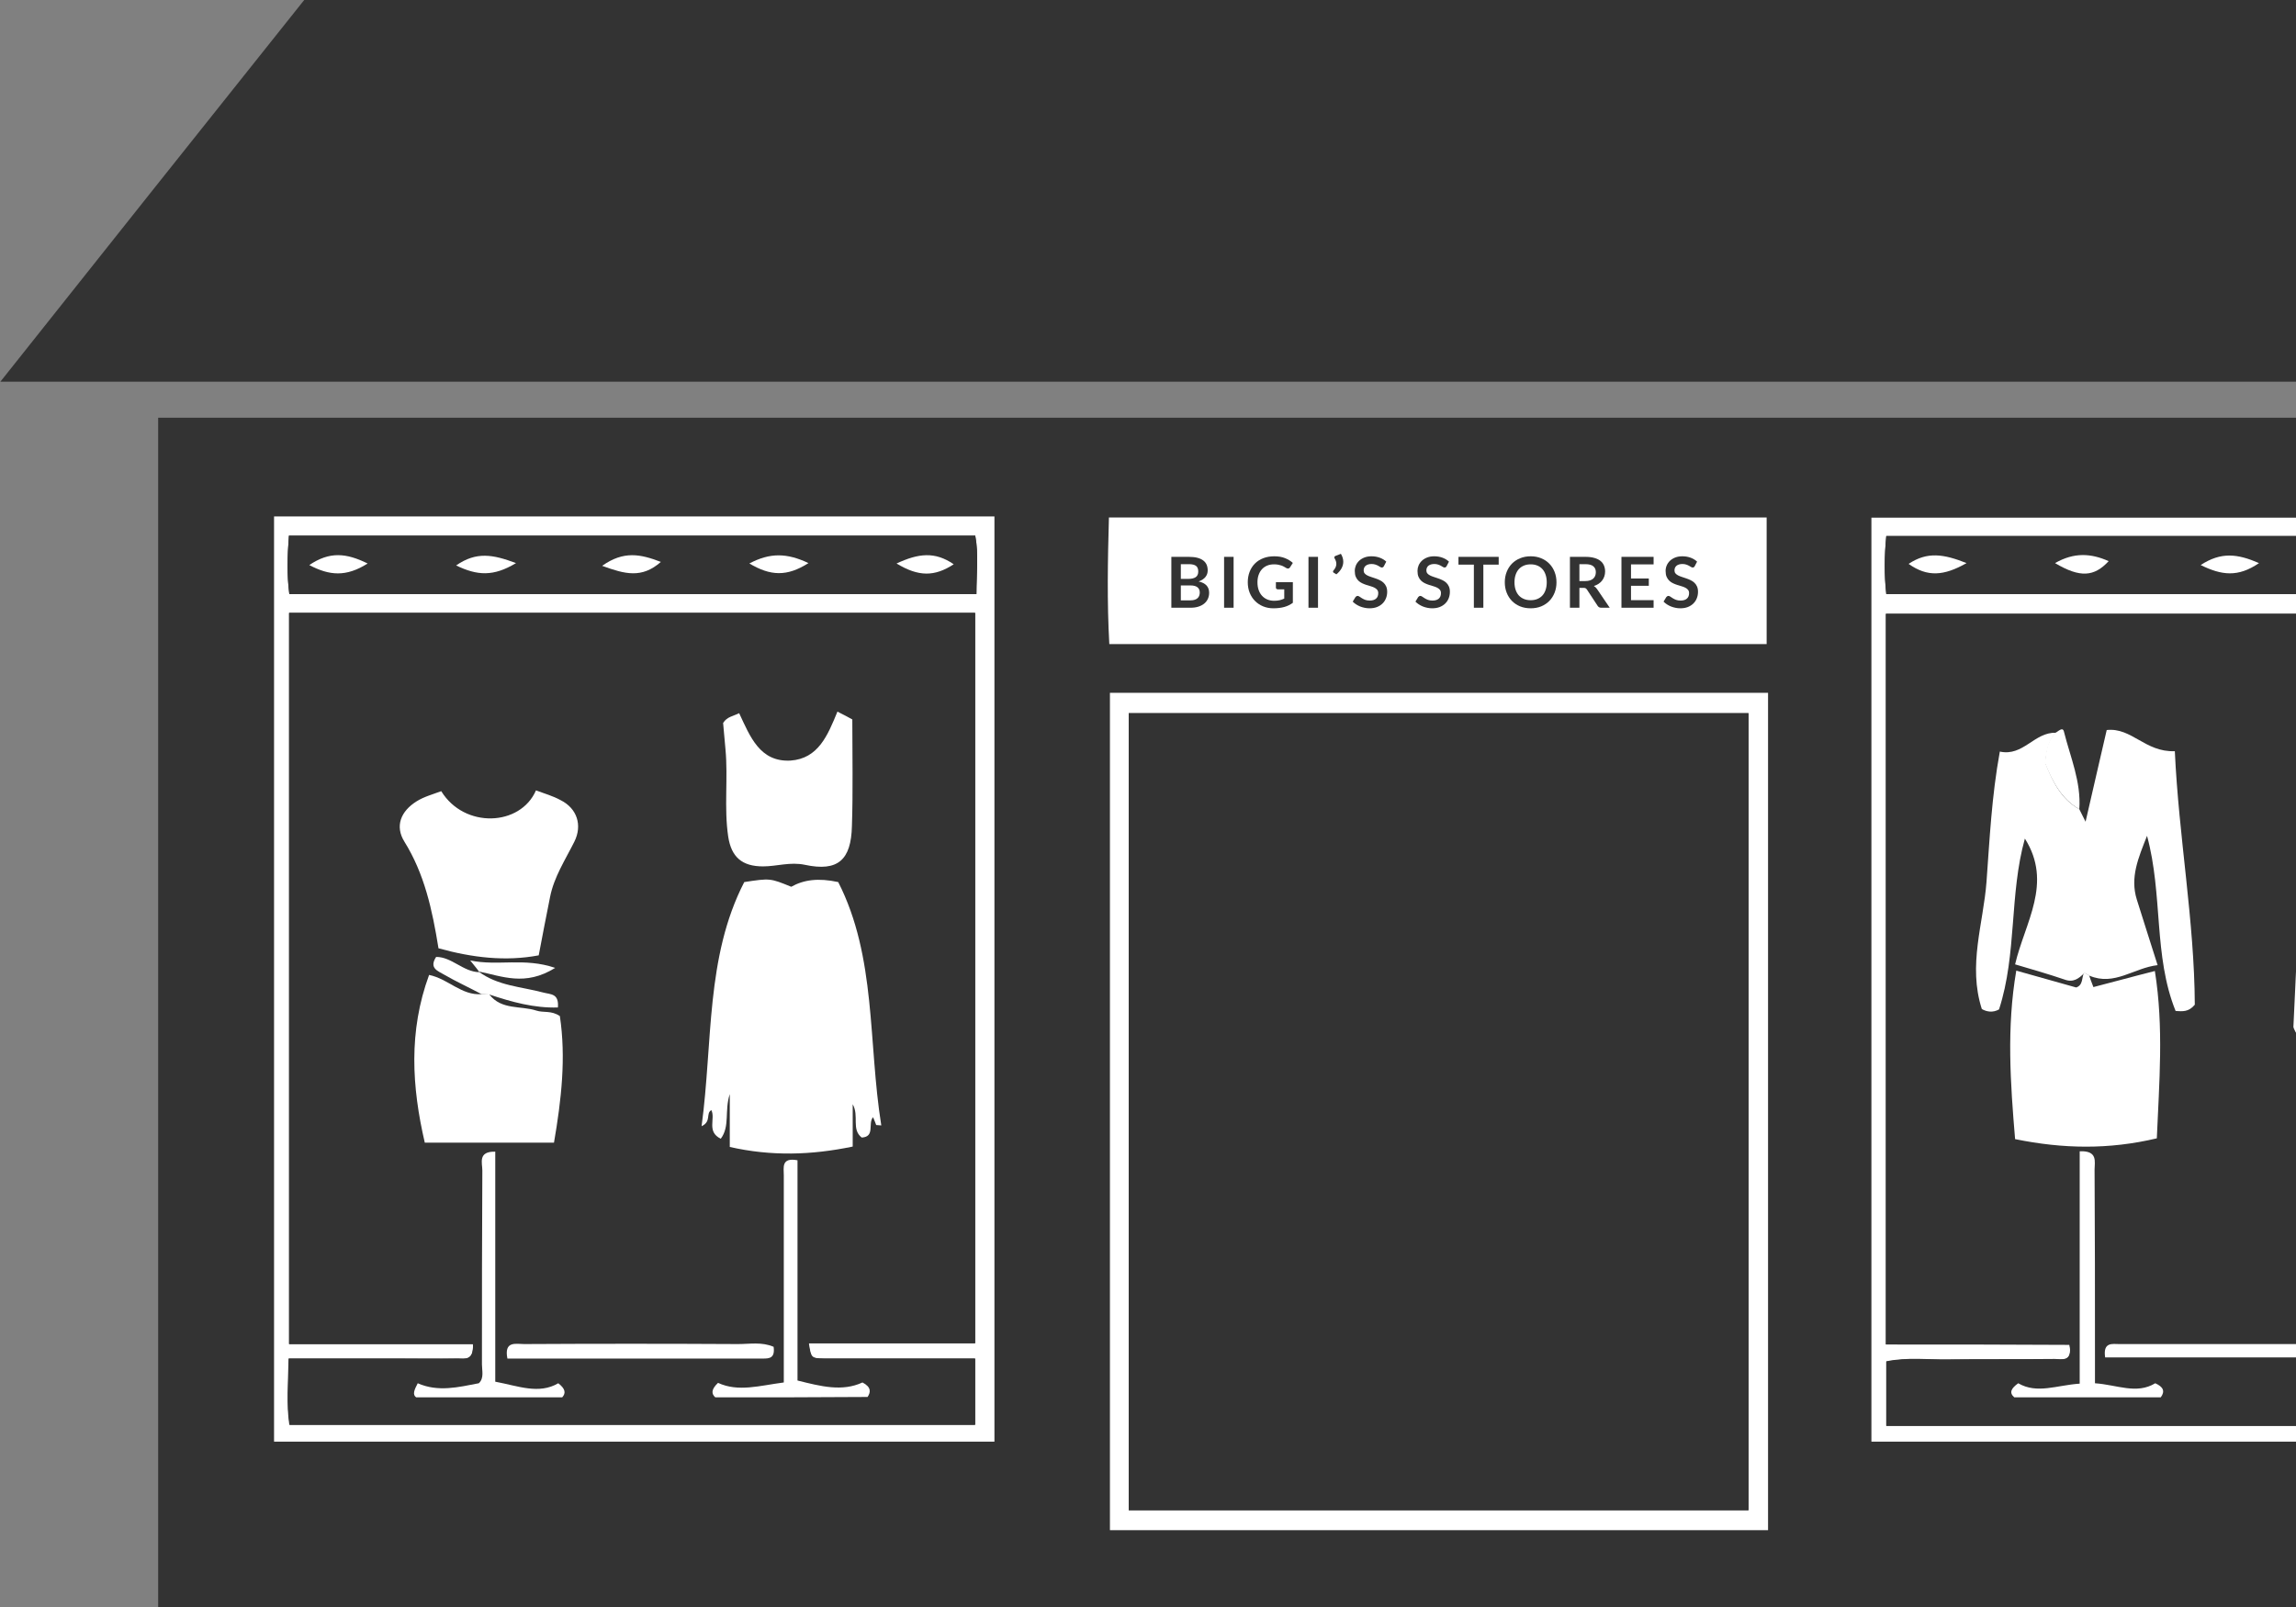 <svg width="240" height="168" viewBox="0 0 240 168" fill="none" xmlns="http://www.w3.org/2000/svg">
<rect x="0" y="0" width="240" height="168" fill="#808080" stroke="none"/>
<g clip-path="url(#clip0)">
<path d="M283.155 43.669H16.533V168H283.155V43.669Z" fill="#333333"/>
<path d="M28.647 53.993C28.647 86.314 28.647 118.473 28.647 150.712C53.856 150.712 78.902 150.712 103.948 150.712C103.948 118.432 103.948 86.274 103.948 53.993C78.82 53.993 53.856 53.993 28.647 53.993ZM184.609 54.075C161.61 54.075 138.815 54.075 115.857 54.075C115.693 58.54 115.611 62.882 115.898 67.306C138.897 67.306 161.692 67.306 184.609 67.306C184.609 62.841 184.609 58.581 184.609 54.075ZM270.878 150.712C270.878 118.35 270.878 86.192 270.878 54.116C245.628 54.116 220.664 54.116 195.618 54.116C195.618 86.397 195.618 118.473 195.618 150.712C220.746 150.712 245.709 150.712 270.878 150.712ZM184.814 159.971C184.814 130.557 184.814 101.472 184.814 72.427C161.733 72.427 138.856 72.427 116.02 72.427C116.02 101.718 116.02 130.803 116.02 159.971C139.02 159.971 161.856 159.971 184.814 159.971Z" fill="#333333"/>
<path d="M28.647 53.993C53.856 53.993 78.82 53.993 103.948 53.993C103.948 86.233 103.948 118.391 103.948 150.712C78.902 150.712 53.856 150.712 28.647 150.712C28.647 118.473 28.647 86.314 28.647 53.993ZM49.437 140.512C49.559 142.274 48.577 142.028 47.84 142.028C45.712 142.069 43.584 142.028 41.497 142.028C37.773 142.028 34.008 142.028 30.161 142.028C30.12 144.568 29.916 146.78 30.243 148.951C54.266 148.951 78.084 148.951 101.901 148.951C101.901 146.575 101.901 144.363 101.901 142.028C100.919 142.028 100.101 142.028 99.323 142.028C94.944 142.028 90.525 142.028 86.146 142.028C84.754 142.028 84.754 141.987 84.509 140.43C90.32 140.43 96.09 140.43 101.901 140.43C101.901 114.827 101.901 89.51 101.901 64.07C77.879 64.07 54.061 64.07 30.202 64.07C30.202 89.551 30.202 114.868 30.202 140.512C36.709 140.512 43.052 140.512 49.437 140.512ZM30.243 62.104C54.306 62.104 78.084 62.104 102.065 62.104C102.065 59.933 102.311 57.966 101.942 56C77.879 56 54.061 56 30.202 56C30.038 58.13 29.997 60.056 30.243 62.104Z" fill="white"/>
<path d="M184.667 54.102C184.667 58.608 184.667 62.909 184.667 67.334C161.75 67.334 138.955 67.334 115.956 67.334C115.71 62.909 115.792 58.608 115.915 54.102C138.873 54.102 161.668 54.102 184.667 54.102Z" fill="white"/>
<path d="M122.441 63.534V58.215H124.28C124.629 58.215 124.926 58.248 125.171 58.314C125.42 58.38 125.622 58.475 125.779 58.597C125.939 58.72 126.056 58.868 126.13 59.042C126.203 59.217 126.24 59.413 126.24 59.631C126.24 59.756 126.222 59.876 126.185 59.992C126.148 60.104 126.09 60.211 126.012 60.312C125.935 60.41 125.837 60.499 125.717 60.58C125.599 60.661 125.458 60.73 125.293 60.786C126.025 60.951 126.391 61.345 126.391 61.971C126.391 62.197 126.348 62.405 126.262 62.596C126.176 62.788 126.051 62.953 125.886 63.093C125.722 63.23 125.519 63.338 125.278 63.417C125.038 63.495 124.762 63.534 124.453 63.534H122.441ZM123.432 61.202V62.762H124.438C124.622 62.762 124.776 62.74 124.899 62.696C125.024 62.651 125.124 62.593 125.197 62.519C125.273 62.445 125.327 62.36 125.359 62.261C125.394 62.163 125.411 62.059 125.411 61.949C125.411 61.834 125.393 61.73 125.356 61.64C125.319 61.547 125.261 61.468 125.183 61.404C125.104 61.338 125.003 61.288 124.88 61.254C124.758 61.219 124.609 61.202 124.434 61.202H123.432ZM123.432 60.518H124.224C124.561 60.518 124.816 60.456 124.991 60.334C125.165 60.211 125.253 60.016 125.253 59.749C125.253 59.472 125.174 59.274 125.017 59.157C124.859 59.039 124.614 58.98 124.28 58.98H123.432V60.518Z" fill="#333333"/>
<path d="M128.948 63.534H127.953V58.215H128.948V63.534Z" fill="#333333"/>
<path d="M133.185 62.806C133.408 62.806 133.603 62.786 133.767 62.747C133.934 62.705 134.093 62.649 134.243 62.578V61.61H133.576C133.512 61.61 133.461 61.593 133.424 61.559C133.388 61.522 133.369 61.478 133.369 61.426V60.867H135.142V63.019C135.007 63.117 134.865 63.203 134.718 63.277C134.573 63.348 134.417 63.407 134.25 63.453C134.085 63.5 133.908 63.534 133.719 63.556C133.53 63.581 133.326 63.593 133.108 63.593C132.719 63.593 132.362 63.526 132.035 63.391C131.708 63.256 131.426 63.068 131.188 62.828C130.949 62.588 130.763 62.301 130.628 61.967C130.495 61.634 130.429 61.269 130.429 60.874C130.429 60.475 130.494 60.108 130.624 59.775C130.754 59.441 130.938 59.154 131.177 58.914C131.417 58.673 131.708 58.487 132.05 58.355C132.391 58.222 132.775 58.156 133.2 58.156C133.634 58.156 134.01 58.221 134.327 58.351C134.647 58.478 134.917 58.645 135.138 58.851L134.851 59.3C134.794 59.391 134.719 59.436 134.626 59.436C134.567 59.436 134.507 59.416 134.445 59.377C134.367 59.331 134.286 59.284 134.202 59.237C134.121 59.191 134.03 59.15 133.929 59.116C133.831 59.082 133.719 59.053 133.594 59.031C133.471 59.009 133.329 58.998 133.167 58.998C132.904 58.998 132.665 59.042 132.452 59.131C132.24 59.219 132.06 59.345 131.91 59.51C131.76 59.674 131.645 59.871 131.564 60.102C131.482 60.333 131.442 60.59 131.442 60.874C131.442 61.181 131.485 61.455 131.571 61.695C131.657 61.933 131.777 62.134 131.932 62.298C132.087 62.463 132.271 62.589 132.485 62.677C132.699 62.763 132.932 62.806 133.185 62.806Z" fill="#333333"/>
<path d="M137.77 63.534H136.775V58.215H137.77V63.534Z" fill="#333333"/>
<path d="M140.161 57.898C140.247 58.036 140.31 58.173 140.349 58.31C140.391 58.448 140.412 58.585 140.412 58.722C140.412 58.968 140.349 59.202 140.224 59.425C140.101 59.648 139.923 59.854 139.69 60.043L139.406 59.87C139.381 59.855 139.364 59.838 139.354 59.819C139.345 59.797 139.34 59.776 139.34 59.756C139.34 59.71 139.356 59.67 139.388 59.638C139.419 59.602 139.453 59.56 139.487 59.513C139.524 59.464 139.557 59.412 139.587 59.355C139.616 59.296 139.639 59.233 139.657 59.164C139.676 59.095 139.686 59.022 139.686 58.943C139.686 58.86 139.672 58.771 139.645 58.678C139.618 58.583 139.573 58.482 139.509 58.377C139.487 58.345 139.476 58.312 139.476 58.277C139.476 58.199 139.521 58.144 139.612 58.112L140.161 57.898Z" fill="#333333"/>
<path d="M144.661 59.182C144.634 59.236 144.603 59.274 144.566 59.296C144.531 59.318 144.49 59.329 144.44 59.329C144.391 59.329 144.336 59.311 144.275 59.274C144.213 59.235 144.141 59.192 144.057 59.145C143.974 59.099 143.875 59.057 143.762 59.02C143.652 58.981 143.52 58.962 143.368 58.962C143.231 58.962 143.11 58.979 143.007 59.013C142.906 59.045 142.82 59.09 142.749 59.149C142.68 59.208 142.629 59.279 142.594 59.362C142.56 59.443 142.543 59.533 142.543 59.631C142.543 59.756 142.577 59.86 142.646 59.944C142.717 60.027 142.81 60.098 142.926 60.157C143.041 60.216 143.173 60.269 143.32 60.315C143.468 60.362 143.617 60.412 143.77 60.466C143.925 60.518 144.076 60.579 144.223 60.65C144.37 60.719 144.502 60.807 144.617 60.915C144.733 61.02 144.825 61.15 144.894 61.305C144.965 61.459 145.001 61.647 145.001 61.868C145.001 62.108 144.959 62.334 144.875 62.545C144.794 62.753 144.674 62.936 144.514 63.093C144.357 63.247 144.164 63.37 143.936 63.461C143.707 63.549 143.445 63.593 143.151 63.593C142.981 63.593 142.814 63.576 142.65 63.542C142.485 63.51 142.326 63.463 142.174 63.402C142.024 63.341 141.883 63.267 141.75 63.181C141.62 63.095 141.503 63 141.4 62.894L141.688 62.42C141.715 62.385 141.747 62.357 141.784 62.335C141.823 62.31 141.866 62.298 141.913 62.298C141.974 62.298 142.04 62.324 142.112 62.376C142.183 62.425 142.266 62.48 142.362 62.541C142.46 62.602 142.575 62.659 142.705 62.71C142.837 62.759 142.996 62.784 143.18 62.784C143.463 62.784 143.681 62.718 143.836 62.585C143.991 62.45 144.068 62.258 144.068 62.008C144.068 61.868 144.033 61.754 143.961 61.666C143.893 61.577 143.8 61.504 143.685 61.445C143.57 61.383 143.438 61.332 143.291 61.29C143.143 61.249 142.993 61.203 142.841 61.154C142.689 61.105 142.539 61.046 142.392 60.977C142.244 60.909 142.113 60.819 141.997 60.709C141.882 60.599 141.788 60.461 141.717 60.297C141.648 60.13 141.614 59.925 141.614 59.683C141.614 59.489 141.652 59.3 141.728 59.116C141.807 58.932 141.92 58.769 142.067 58.627C142.217 58.484 142.4 58.37 142.616 58.285C142.833 58.199 143.079 58.156 143.357 58.156C143.671 58.156 143.961 58.205 144.227 58.303C144.492 58.401 144.718 58.538 144.905 58.715L144.661 59.182Z" fill="#333333"/>
<path d="M151.217 59.182C151.19 59.236 151.158 59.274 151.121 59.296C151.087 59.318 151.045 59.329 150.996 59.329C150.947 59.329 150.891 59.311 150.83 59.274C150.769 59.235 150.696 59.192 150.613 59.145C150.529 59.099 150.431 59.057 150.318 59.02C150.207 58.981 150.076 58.962 149.924 58.962C149.786 58.962 149.666 58.979 149.562 59.013C149.462 59.045 149.376 59.09 149.304 59.149C149.236 59.208 149.184 59.279 149.15 59.362C149.115 59.443 149.098 59.533 149.098 59.631C149.098 59.756 149.133 59.86 149.201 59.944C149.273 60.027 149.366 60.098 149.481 60.157C149.597 60.216 149.728 60.269 149.876 60.315C150.023 60.362 150.173 60.412 150.325 60.466C150.48 60.518 150.631 60.579 150.778 60.65C150.926 60.719 151.057 60.807 151.173 60.915C151.288 61.02 151.38 61.15 151.449 61.305C151.52 61.459 151.556 61.647 151.556 61.868C151.556 62.108 151.514 62.334 151.431 62.545C151.35 62.753 151.229 62.936 151.07 63.093C150.912 63.247 150.72 63.37 150.491 63.461C150.263 63.549 150.001 63.593 149.706 63.593C149.537 63.593 149.37 63.576 149.205 63.542C149.04 63.51 148.882 63.463 148.73 63.402C148.58 63.341 148.439 63.267 148.306 63.181C148.176 63.095 148.059 63 147.956 62.894L148.243 62.42C148.27 62.385 148.302 62.357 148.339 62.335C148.378 62.31 148.421 62.298 148.468 62.298C148.529 62.298 148.596 62.324 148.667 62.376C148.738 62.425 148.822 62.48 148.918 62.541C149.016 62.602 149.13 62.659 149.26 62.71C149.393 62.759 149.551 62.784 149.736 62.784C150.018 62.784 150.237 62.718 150.392 62.585C150.546 62.45 150.624 62.258 150.624 62.008C150.624 61.868 150.588 61.754 150.517 61.666C150.448 61.577 150.356 61.504 150.24 61.445C150.125 61.383 149.994 61.332 149.846 61.29C149.699 61.249 149.549 61.203 149.397 61.154C149.244 61.105 149.094 61.046 148.947 60.977C148.8 60.909 148.668 60.819 148.553 60.709C148.437 60.599 148.344 60.461 148.273 60.297C148.204 60.13 148.17 59.925 148.17 59.683C148.17 59.489 148.208 59.3 148.284 59.116C148.362 58.932 148.475 58.769 148.623 58.627C148.773 58.484 148.956 58.37 149.172 58.285C149.388 58.199 149.635 58.156 149.913 58.156C150.227 58.156 150.517 58.205 150.782 58.303C151.047 58.401 151.273 58.538 151.46 58.715L151.217 59.182Z" fill="#333333"/>
<path d="M156.657 58.215V59.028H155.054V63.534H154.063V59.028H152.452V58.215H156.657Z" fill="#333333"/>
<path d="M162.698 60.874C162.698 61.264 162.633 61.626 162.502 61.96C162.372 62.291 162.189 62.578 161.953 62.821C161.718 63.063 161.434 63.254 161.102 63.391C160.771 63.526 160.403 63.593 160 63.593C159.598 63.593 159.229 63.526 158.895 63.391C158.563 63.254 158.278 63.063 158.04 62.821C157.804 62.578 157.621 62.291 157.491 61.96C157.361 61.626 157.296 61.264 157.296 60.874C157.296 60.485 157.361 60.124 157.491 59.793C157.621 59.459 157.804 59.171 158.04 58.928C158.278 58.686 158.563 58.497 158.895 58.362C159.229 58.224 159.598 58.156 160 58.156C160.403 58.156 160.771 58.224 161.102 58.362C161.434 58.499 161.718 58.689 161.953 58.932C162.189 59.172 162.372 59.459 162.502 59.793C162.633 60.124 162.698 60.485 162.698 60.874ZM161.681 60.874C161.681 60.583 161.641 60.322 161.563 60.091C161.487 59.858 161.376 59.66 161.231 59.499C161.086 59.337 160.909 59.213 160.701 59.127C160.494 59.041 160.261 58.998 160 58.998C159.74 58.998 159.505 59.041 159.297 59.127C159.088 59.213 158.91 59.337 158.762 59.499C158.617 59.66 158.506 59.858 158.427 60.091C158.348 60.322 158.309 60.583 158.309 60.874C158.309 61.166 158.348 61.429 158.427 61.662C158.506 61.892 158.617 62.089 158.762 62.25C158.91 62.41 159.088 62.532 159.297 62.618C159.505 62.704 159.74 62.747 160 62.747C160.261 62.747 160.494 62.704 160.701 62.618C160.909 62.532 161.086 62.41 161.231 62.25C161.376 62.089 161.487 61.892 161.563 61.662C161.641 61.429 161.681 61.166 161.681 60.874Z" fill="#333333"/>
<path d="M165.095 61.456V63.534H164.104V58.215H165.729C166.093 58.215 166.403 58.253 166.661 58.329C166.922 58.402 167.134 58.507 167.299 58.641C167.466 58.776 167.588 58.938 167.664 59.127C167.742 59.313 167.782 59.52 167.782 59.745C167.782 59.924 167.755 60.093 167.701 60.253C167.649 60.412 167.573 60.557 167.472 60.687C167.374 60.817 167.251 60.931 167.104 61.029C166.959 61.127 166.793 61.206 166.606 61.264C166.731 61.336 166.839 61.437 166.93 61.57L168.264 63.534H167.373C167.287 63.534 167.213 63.517 167.151 63.483C167.093 63.449 167.042 63.4 167 63.336L165.88 61.632C165.838 61.569 165.792 61.523 165.74 61.496C165.691 61.469 165.617 61.456 165.519 61.456H165.095ZM165.095 60.746H165.714C165.901 60.746 166.063 60.722 166.201 60.676C166.341 60.629 166.455 60.566 166.543 60.485C166.634 60.401 166.702 60.303 166.746 60.19C166.79 60.077 166.812 59.954 166.812 59.819C166.812 59.549 166.723 59.342 166.543 59.197C166.367 59.052 166.095 58.98 165.729 58.98H165.095V60.746Z" fill="#333333"/>
<path d="M172.85 58.215V59.002H170.488V60.477H172.349V61.239H170.488V62.743H172.85V63.534H169.49V58.215H172.85Z" fill="#333333"/>
<path d="M177.153 59.182C177.126 59.236 177.094 59.274 177.057 59.296C177.023 59.318 176.981 59.329 176.932 59.329C176.883 59.329 176.827 59.311 176.766 59.274C176.704 59.235 176.632 59.192 176.548 59.145C176.465 59.099 176.367 59.057 176.254 59.02C176.143 58.981 176.012 58.962 175.859 58.962C175.722 58.962 175.601 58.979 175.498 59.013C175.397 59.045 175.311 59.09 175.24 59.149C175.171 59.208 175.12 59.279 175.085 59.362C175.051 59.443 175.034 59.533 175.034 59.631C175.034 59.756 175.068 59.86 175.137 59.944C175.208 60.027 175.302 60.098 175.417 60.157C175.533 60.216 175.664 60.269 175.811 60.315C175.959 60.362 176.109 60.412 176.261 60.466C176.416 60.518 176.567 60.579 176.714 60.65C176.862 60.719 176.993 60.807 177.109 60.915C177.224 61.02 177.316 61.15 177.385 61.305C177.456 61.459 177.492 61.647 177.492 61.868C177.492 62.108 177.45 62.334 177.366 62.545C177.285 62.753 177.165 62.936 177.005 63.093C176.848 63.247 176.655 63.37 176.427 63.461C176.198 63.549 175.937 63.593 175.642 63.593C175.472 63.593 175.305 63.576 175.141 63.542C174.976 63.51 174.818 63.463 174.665 63.402C174.516 63.341 174.374 63.267 174.242 63.181C174.111 63.095 173.995 63 173.892 62.894L174.179 62.42C174.206 62.385 174.238 62.357 174.275 62.335C174.314 62.31 174.357 62.298 174.404 62.298C174.465 62.298 174.532 62.324 174.603 62.376C174.674 62.425 174.758 62.48 174.853 62.541C174.952 62.602 175.066 62.659 175.196 62.71C175.329 62.759 175.487 62.784 175.671 62.784C175.954 62.784 176.173 62.718 176.327 62.585C176.482 62.45 176.559 62.258 176.559 62.008C176.559 61.868 176.524 61.754 176.453 61.666C176.384 61.577 176.292 61.504 176.176 61.445C176.061 61.383 175.929 61.332 175.782 61.29C175.635 61.249 175.485 61.203 175.332 61.154C175.18 61.105 175.03 61.046 174.883 60.977C174.735 60.909 174.604 60.819 174.489 60.709C174.373 60.599 174.28 60.461 174.208 60.297C174.14 60.13 174.105 59.925 174.105 59.683C174.105 59.489 174.143 59.3 174.22 59.116C174.298 58.932 174.411 58.769 174.559 58.627C174.708 58.484 174.891 58.37 175.108 58.285C175.324 58.199 175.571 58.156 175.848 58.156C176.163 58.156 176.453 58.205 176.718 58.303C176.983 58.401 177.209 58.538 177.396 58.715L177.153 59.182Z" fill="#333333"/>
<path d="M270.878 150.713C245.709 150.713 220.705 150.713 195.618 150.713C195.618 118.473 195.618 86.356 195.618 54.116C220.664 54.116 245.669 54.116 270.878 54.116C270.878 86.192 270.878 118.35 270.878 150.713ZM197.132 140.553C203.639 140.553 210.024 140.553 216.326 140.553C216.653 142.437 215.507 142.069 214.771 142.069C211.088 142.11 207.404 142.069 203.721 142.11C201.552 142.151 199.383 141.864 197.173 142.315C197.173 144.609 197.173 146.78 197.173 149.033C221.196 149.033 245.055 149.033 268.914 149.033C268.914 146.657 268.914 144.404 268.914 141.987C263.02 141.987 257.291 141.987 251.603 141.987C251.234 140.061 252.585 140.553 253.362 140.553C258.519 140.512 263.675 140.512 268.954 140.512C268.954 114.909 268.954 89.551 268.954 64.152C244.932 64.152 221.032 64.152 197.132 64.152C197.132 89.633 197.132 114.909 197.132 140.553ZM197.173 62.104C221.278 62.104 245.096 62.104 269.077 62.104C269.036 59.933 269.405 57.925 268.832 56.041C244.85 56.041 221.032 56.041 197.173 56.041C196.969 58.13 196.928 60.056 197.173 62.104Z" fill="white"/>
<path d="M184.814 159.971C161.897 159.971 139.061 159.971 116.021 159.971C116.021 130.844 116.021 101.718 116.021 72.427C138.856 72.427 161.733 72.427 184.814 72.427C184.814 101.513 184.814 130.598 184.814 159.971ZM182.768 74.558C160.996 74.558 139.47 74.558 117.985 74.558C117.985 102.455 117.985 130.148 117.985 157.882C139.675 157.882 161.201 157.882 182.768 157.882C182.768 130.025 182.768 102.373 182.768 74.558Z" fill="white"/>
<path d="M49.437 140.512C43.053 140.512 36.709 140.512 30.243 140.512C30.243 114.909 30.243 89.592 30.243 64.07C54.143 64.07 77.961 64.07 101.943 64.07C101.943 89.51 101.943 114.827 101.943 140.43C96.09 140.43 90.32 140.43 84.55 140.43C84.795 141.987 84.795 141.987 86.187 142.028C90.566 142.028 94.986 142.028 99.364 142.028C100.142 142.028 100.919 142.028 101.943 142.028C101.943 144.363 101.943 146.575 101.943 148.951C78.125 148.951 54.307 148.951 30.284 148.951C29.957 146.78 30.161 144.568 30.202 142.028C34.049 142.028 37.773 142.028 41.538 142.028C43.666 142.028 45.794 142.028 47.882 142.028C48.577 142.028 49.519 142.314 49.437 140.512ZM50.092 101.595C48.455 101.554 47.268 100.038 45.59 99.997C44.812 101.185 45.754 101.472 46.408 101.84C47.677 102.578 49.027 103.233 50.337 103.889C48.291 104.012 46.858 102.25 44.853 101.881C42.684 107.78 43.053 113.557 44.403 119.415C49.027 119.415 53.406 119.415 57.908 119.415C58.686 114.909 59.136 110.525 58.522 106.183C57.621 105.568 56.803 105.855 56.066 105.609C54.429 105.077 52.424 105.568 51.156 103.93C53.488 104.708 55.821 105.404 58.317 105.241C58.44 103.766 57.581 103.889 56.803 103.684C54.511 103.069 52.015 102.988 50.01 101.472C52.465 101.963 54.88 103.069 58.031 101.103C54.839 99.997 52.097 100.98 49.15 100.325C49.682 101.062 49.887 101.308 50.092 101.595ZM89.133 115.441C89.829 116.711 88.97 118.063 90.034 118.923C91.466 118.841 90.688 117.448 91.22 116.793C91.384 117.203 91.466 117.407 91.548 117.612C91.548 117.653 91.671 117.612 92.08 117.653C90.729 109.009 91.589 100.079 87.578 92.214C85.491 91.763 83.977 91.968 82.667 92.705C80.457 91.804 80.457 91.804 77.756 92.214C73.664 100.038 74.482 108.928 73.296 117.735C74.36 117.244 73.705 116.383 74.319 116.056C74.769 116.998 73.787 118.309 75.301 119.046C76.324 117.735 75.669 116.137 76.242 114.376C76.242 116.424 76.242 118.063 76.242 119.906C80.58 120.889 84.754 120.808 89.092 119.865C89.133 118.309 89.133 116.998 89.133 115.441ZM45.835 99.137C49.355 100.12 52.792 100.53 56.312 99.956C56.721 97.826 57.09 95.819 57.499 93.852C57.908 91.722 59.095 89.96 60.036 88.076C60.895 86.356 60.323 84.594 58.604 83.734C57.785 83.324 56.885 83.037 56.026 82.71C54.429 86.437 48.536 86.724 46.122 82.791C45.262 83.119 44.321 83.365 43.544 83.857C41.947 84.84 41.252 86.396 42.275 88.076C44.362 91.353 45.181 95.081 45.835 99.137ZM87.537 74.394C86.514 76.892 85.532 79.309 82.667 79.473C79.475 79.637 78.452 77.015 77.306 74.516C76.651 74.844 76.037 74.885 75.628 75.541C75.71 76.401 75.792 77.343 75.874 78.285C76.16 81.317 75.71 84.389 76.16 87.421C76.488 89.592 77.593 90.534 79.802 90.534C81.276 90.534 82.626 90.042 84.181 90.37C87.578 91.108 88.97 89.919 89.092 86.314C89.174 82.628 89.133 78.982 89.133 75.172C88.765 75.008 88.274 74.762 87.537 74.394ZM74.769 146.083C80.253 146.083 85.409 146.083 90.688 146.083C91.016 145.592 91.098 145.059 90.156 144.568C88.028 145.551 85.818 144.977 83.363 144.363C83.363 136.62 83.363 129.001 83.363 121.34C81.644 121.012 81.931 122.118 81.931 122.897C81.89 127.116 81.931 131.377 81.931 135.596C81.931 138.546 81.931 141.495 81.931 144.568C79.393 144.895 77.142 145.592 75.055 144.609C74.319 145.264 74.36 145.715 74.769 146.083ZM58.358 144.609C56.312 145.797 54.184 144.895 51.769 144.445C51.769 136.374 51.769 128.427 51.769 120.398C49.887 120.357 50.419 121.586 50.419 122.364C50.378 129.124 50.419 135.883 50.378 142.642C50.378 143.298 50.623 144.076 50.051 144.609C47.882 145.018 45.754 145.592 43.666 144.609C43.298 145.305 43.093 145.756 43.503 146.083C48.7 146.083 53.693 146.083 58.767 146.083C59.177 145.633 59.095 145.182 58.358 144.609ZM80.867 140.799C79.639 140.225 78.37 140.512 77.142 140.512C69.694 140.471 62.246 140.471 54.798 140.512C53.979 140.512 52.67 140.184 53.038 142.028C62.041 142.028 70.881 142.028 79.762 142.028C80.416 142.069 81.071 141.987 80.867 140.799Z" fill="#333333"/>
<path d="M30.243 62.104C29.957 60.056 30.038 58.13 30.202 56C54.061 56 77.879 56 101.942 56C102.311 57.925 102.065 59.933 102.065 62.104C78.084 62.104 54.307 62.104 30.243 62.104ZM62.942 59.154C65.315 59.974 67.075 60.506 69.08 58.745C66.952 57.966 65.192 57.598 62.942 59.154ZM84.509 58.868C82.217 57.803 80.498 57.761 78.329 58.909C80.58 60.219 82.299 60.301 84.509 58.868ZM47.677 59.113C49.887 60.178 51.565 60.301 53.938 58.868C51.524 57.925 49.805 57.598 47.677 59.113ZM38.428 58.909C36.177 57.803 34.458 57.639 32.33 59.072C34.458 60.178 36.177 60.342 38.428 58.909ZM93.717 58.909C96.008 60.301 97.727 60.301 99.692 58.99C97.686 57.639 96.008 57.843 93.717 58.909Z" fill="#333333"/>
<path d="M197.132 140.553C197.132 114.95 197.132 89.674 197.132 64.193C221.032 64.193 244.932 64.193 268.954 64.193C268.954 89.592 268.954 114.95 268.954 140.553C263.675 140.553 258.519 140.512 253.362 140.594C252.585 140.594 251.275 140.102 251.603 142.028C257.291 142.028 262.98 142.028 268.914 142.028C268.914 144.445 268.914 146.657 268.914 149.074C245.055 149.074 221.196 149.074 197.173 149.074C197.173 146.821 197.173 144.65 197.173 142.356C199.383 141.905 201.593 142.192 203.721 142.151C207.404 142.11 211.088 142.151 214.771 142.11C215.507 142.11 216.694 142.478 216.326 140.594C210.023 140.553 203.639 140.553 197.132 140.553ZM214.853 76.565C212.602 76.483 211.456 79.064 209 78.531C208.141 83.242 207.977 87.707 207.609 92.132C207.282 96.515 205.645 100.857 207.118 105.445C207.609 105.732 208.264 105.855 208.919 105.486C210.801 99.669 209.983 93.484 211.62 87.626C214.607 92.296 211.66 96.351 210.596 100.775C212.397 101.308 214.075 101.8 215.794 102.373C216.694 102.66 217.267 102.209 217.84 101.677C217.635 102.209 217.799 102.988 217.022 103.192C214.975 102.619 212.929 102.045 210.76 101.431C209.737 107.371 210.146 113.188 210.637 119.046C215.671 120.111 220.459 120.152 225.452 118.964C225.738 113.147 226.189 107.371 225.247 101.472C222.956 102.086 220.909 102.619 218.822 103.151C218.618 102.66 218.495 102.291 218.372 101.922C220.991 103.069 222.996 101.103 225.493 100.816C224.715 98.317 224.02 96.146 223.324 93.975C222.587 91.64 223.528 89.592 224.388 87.298C226.025 93.484 225.043 99.833 227.375 105.609C228.112 105.65 228.726 105.732 229.381 104.954C229.34 96.187 227.703 87.421 227.294 78.449C224.183 78.572 222.792 75.95 220.173 76.237C219.518 79.146 218.822 82.136 217.963 85.823C217.594 85.045 217.431 84.799 217.308 84.512C217.554 81.644 216.367 79.064 215.712 76.401C215.589 75.868 215.139 76.401 214.853 76.565ZM242.108 107.944C242.517 102.578 242.886 97.416 243.295 92.296C244.032 93.525 244.482 94.754 244.809 96.023C245.423 98.481 244.113 100.775 244.113 103.192C246.896 104.176 249.679 103.848 252.462 104.053C249.638 104.339 246.855 104.298 244.032 103.766C242.354 109.747 241.863 115.605 242.681 121.668C247.469 122.037 252.094 122.2 256.841 121.545C256.964 116.957 257.618 112.492 256.227 108.272C256.35 106.511 255.9 104.913 255.245 103.52C254.631 99.628 253.649 95.696 256.309 92.009C256.677 97.416 257.046 102.619 257.373 107.822C258.232 108.026 258.928 108.19 259.706 107.576C259.624 101.185 259.296 94.671 258.846 88.199C258.682 85.905 257.618 84.43 255.49 83.529C253.567 84.881 251.643 86.233 249.761 87.543C247.674 86.11 245.75 84.758 243.95 83.529C241.699 84.594 240.676 86.11 240.594 88.445C240.389 94.713 240.062 100.98 239.775 107.248C239.775 107.453 239.939 107.658 240.021 107.944C240.594 107.944 241.208 107.944 242.108 107.944ZM218.986 144.609C218.986 143.503 218.986 142.642 218.986 141.782C218.986 135.268 218.986 128.755 218.945 122.282C218.945 121.504 219.313 120.316 217.39 120.357C217.39 128.509 217.39 136.579 217.39 144.65C214.975 144.813 212.929 145.756 210.965 144.609C210.228 145.141 209.983 145.592 210.555 146.083C215.712 146.083 220.787 146.083 225.861 146.083C226.393 145.428 226.148 144.977 225.288 144.609C223.324 145.797 221.319 144.772 218.986 144.609ZM257.618 145.92C257.618 145.551 257.618 145.223 257.618 144.854C255.286 144.977 252.953 145.428 250.334 144.281C250.334 137.194 250.334 129.902 250.334 122.61C248.451 122.733 248.942 123.839 248.942 124.576C248.902 127.649 248.902 130.68 248.902 133.753C248.902 137.358 248.902 140.922 248.902 144.445C246.405 145.182 244.154 145.264 241.985 144.732C241.617 145.592 241.781 146.206 242.313 146.206C247.387 146.165 252.503 146.042 257.618 145.92ZM220.05 141.905C229.34 141.905 238.548 141.905 247.715 141.905C248.165 140.266 247.019 140.512 246.241 140.512C238.016 140.512 229.79 140.512 221.523 140.512C220.827 140.512 219.804 140.266 220.05 141.905Z" fill="#333333"/>
<path d="M197.173 62.104C196.969 60.056 196.969 58.13 197.173 56.041C221.032 56.041 244.85 56.041 268.832 56.041C269.405 57.966 268.995 59.974 269.077 62.104C245.096 62.104 221.278 62.104 197.173 62.104ZM267.031 58.827C264.657 57.925 262.898 57.598 260.892 58.99C262.939 60.301 264.657 60.261 267.031 58.827ZM214.812 58.868C217.431 60.383 218.904 60.301 220.418 58.663C218.536 57.843 216.817 57.721 214.812 58.868ZM251.03 58.868C249.27 58.007 247.551 57.516 245.546 59.072C247.633 60.219 249.352 60.301 251.03 58.868ZM230.035 59.072C232.204 60.138 233.923 60.383 236.133 58.868C233.882 57.885 232.164 57.639 230.035 59.072ZM205.563 58.868C203.189 57.925 201.47 57.598 199.506 58.95C201.47 60.342 203.148 60.219 205.563 58.868Z" fill="#333333"/>
<path d="M182.768 74.557C182.768 102.373 182.768 130.025 182.768 157.881C161.201 157.881 139.675 157.881 117.985 157.881C117.985 130.189 117.985 102.496 117.985 74.557C139.47 74.557 160.996 74.557 182.768 74.557Z" fill="#333333"/>
<path d="M89.133 115.441C89.133 116.998 89.133 118.309 89.133 119.865C84.795 120.767 80.621 120.89 76.283 119.906C76.283 118.063 76.283 116.424 76.283 114.376C75.71 116.138 76.324 117.735 75.342 119.046C73.828 118.309 74.81 116.957 74.359 116.056C73.746 116.383 74.4 117.244 73.336 117.735C74.523 108.969 73.746 100.079 77.797 92.214C80.498 91.804 80.498 91.804 82.708 92.705C84.018 91.968 85.532 91.763 87.619 92.214C91.63 100.079 90.729 109.009 92.121 117.653C91.671 117.612 91.589 117.612 91.589 117.612C91.507 117.407 91.425 117.162 91.261 116.793C90.688 117.448 91.507 118.841 90.075 118.923C88.969 118.063 89.829 116.67 89.133 115.441Z" fill="white"/>
<path d="M51.155 103.971C52.424 105.609 54.429 105.118 56.066 105.65C56.803 105.896 57.621 105.609 58.522 106.224C59.176 110.566 58.685 114.95 57.908 119.456C53.406 119.456 49.027 119.456 44.403 119.456C43.052 113.639 42.684 107.822 44.853 101.922C46.858 102.332 48.25 104.094 50.337 103.93C50.623 103.93 50.91 103.93 51.155 103.971Z" fill="white"/>
<path d="M45.835 99.137C45.181 95.081 44.362 91.353 42.275 87.994C41.252 86.356 41.907 84.799 43.544 83.775C44.321 83.283 45.262 83.037 46.122 82.71C48.536 86.642 54.389 86.397 56.026 82.628C56.885 82.955 57.785 83.201 58.604 83.652C60.322 84.512 60.895 86.274 60.036 87.994C59.095 89.879 57.908 91.681 57.499 93.77C57.09 95.778 56.721 97.744 56.312 99.874C52.833 100.53 49.396 100.12 45.835 99.137Z" fill="white"/>
<path d="M87.537 74.394C88.274 74.762 88.724 75.008 89.092 75.213C89.092 79.023 89.174 82.71 89.051 86.356C88.969 89.92 87.578 91.148 84.14 90.411C82.585 90.083 81.194 90.575 79.761 90.575C77.552 90.575 76.447 89.592 76.119 87.462C75.669 84.43 76.119 81.358 75.833 78.326C75.751 77.384 75.669 76.483 75.587 75.582C75.996 74.926 76.61 74.885 77.265 74.557C78.411 77.015 79.434 79.678 82.626 79.514C85.532 79.309 86.514 76.892 87.537 74.394Z" fill="white"/>
<path d="M74.769 146.083C74.359 145.715 74.319 145.264 75.055 144.568C77.183 145.551 79.393 144.854 81.93 144.527C81.93 141.495 81.93 138.546 81.93 135.555C81.93 131.336 81.93 127.075 81.93 122.856C81.93 122.077 81.644 120.971 83.363 121.299C83.363 128.919 83.363 136.579 83.363 144.322C85.818 144.936 88.028 145.51 90.156 144.527C91.098 145.018 91.016 145.551 90.688 146.042C85.368 146.083 80.253 146.083 74.769 146.083Z" fill="white"/>
<path d="M58.358 144.609C59.095 145.182 59.176 145.633 58.767 146.083C53.693 146.083 48.7 146.083 43.502 146.083C43.093 145.797 43.298 145.305 43.666 144.609C45.794 145.551 47.922 145.018 50.05 144.609C50.623 144.076 50.378 143.298 50.378 142.642C50.378 135.883 50.378 129.124 50.419 122.364C50.419 121.586 49.928 120.357 51.769 120.398C51.769 128.427 51.769 136.416 51.769 144.445C54.184 144.895 56.312 145.797 58.358 144.609Z" fill="white"/>
<path d="M80.867 140.799C81.03 141.987 80.416 142.028 79.762 142.028C70.922 142.028 62.041 142.028 53.038 142.028C52.67 140.143 53.938 140.512 54.798 140.512C62.246 140.471 69.694 140.471 77.142 140.512C78.37 140.512 79.639 140.266 80.867 140.799Z" fill="white"/>
<path d="M51.156 103.971C50.869 103.971 50.623 103.93 50.337 103.93C49.027 103.233 47.677 102.619 46.408 101.882C45.794 101.513 44.812 101.226 45.59 100.038C47.227 100.038 48.414 101.595 50.092 101.636L50.01 101.554C52.015 103.07 54.511 103.151 56.803 103.766C57.581 103.971 58.44 103.848 58.317 105.323C55.862 105.405 53.488 104.749 51.156 103.971Z" fill="white"/>
<path d="M50.091 101.595C49.887 101.308 49.641 101.021 49.15 100.407C52.056 101.021 54.798 100.079 58.031 101.185C54.88 103.151 52.465 102.045 50.01 101.554C50.01 101.513 50.091 101.595 50.091 101.595Z" fill="white"/>
<path d="M62.942 59.154C65.192 57.557 66.952 57.925 69.08 58.745C67.075 60.506 65.315 60.015 62.942 59.154Z" fill="white"/>
<path d="M84.509 58.867C82.258 60.301 80.539 60.219 78.329 58.908C80.498 57.761 82.258 57.802 84.509 58.867Z" fill="white"/>
<path d="M47.677 59.113C49.805 57.639 51.524 57.966 53.938 58.868C51.565 60.301 49.887 60.178 47.677 59.113Z" fill="white"/>
<path d="M38.428 58.909C36.177 60.342 34.417 60.178 32.33 59.072C34.458 57.639 36.177 57.803 38.428 58.909Z" fill="white"/>
<path d="M93.717 58.909C96.009 57.843 97.727 57.639 99.692 58.99C97.686 60.301 96.009 60.301 93.717 58.909Z" fill="white"/>
<path d="M242.108 107.944C241.208 107.944 240.635 107.944 239.98 107.944C239.857 107.658 239.694 107.453 239.734 107.248C240.021 100.98 240.348 94.713 240.553 88.445C240.635 86.11 241.658 84.594 243.909 83.529C245.75 84.799 247.633 86.11 249.72 87.544C251.602 86.233 253.526 84.881 255.449 83.529C257.577 84.43 258.641 85.905 258.805 88.199C259.255 94.672 259.583 101.185 259.665 107.576C258.887 108.19 258.191 107.985 257.332 107.822C256.964 102.619 256.636 97.416 256.268 92.009C253.608 95.696 254.631 99.628 255.204 103.52C255.859 104.954 256.309 106.511 256.186 108.272C257.577 112.533 256.923 116.957 256.8 121.545C252.094 122.2 247.428 122.037 242.64 121.668C241.822 115.605 242.313 109.706 243.991 103.766C246.814 104.258 249.597 104.299 252.421 104.053C249.679 103.807 246.855 104.135 244.072 103.192C244.072 100.775 245.382 98.481 244.768 96.023C244.441 94.754 243.991 93.525 243.254 92.296C242.886 97.457 242.517 102.578 242.108 107.944Z" fill="white"/>
<path d="M217.349 84.594C217.472 84.881 217.635 85.126 218.004 85.905C218.863 82.218 219.518 79.269 220.214 76.319C222.833 76.032 224.224 78.654 227.334 78.531C227.744 87.503 229.381 96.269 229.422 105.036C228.767 105.814 228.153 105.732 227.416 105.691C225.084 99.915 226.107 93.566 224.429 87.38C223.528 89.674 222.628 91.722 223.365 94.057C224.06 96.228 224.715 98.359 225.534 100.898C223.037 101.185 221.032 103.11 218.413 102.004C218.249 101.922 218.086 101.8 217.881 101.718C217.308 102.291 216.735 102.742 215.835 102.414C214.157 101.841 212.438 101.349 210.637 100.816C211.66 96.433 214.607 92.337 211.66 87.666C210.023 93.525 210.842 99.71 208.959 105.527C208.305 105.896 207.65 105.773 207.159 105.486C205.685 100.898 207.322 96.556 207.65 92.173C207.977 87.748 208.182 83.283 209.041 78.572C211.497 79.105 212.643 76.524 214.893 76.606C214.034 77.507 213.911 78.695 213.788 79.76C214.566 81.685 215.425 83.529 217.349 84.594Z" fill="white"/>
<path d="M217.84 101.677C218.004 101.759 218.208 101.881 218.372 101.963C218.495 102.332 218.618 102.66 218.822 103.192C220.909 102.66 222.956 102.086 225.247 101.513C226.189 107.412 225.697 113.147 225.452 119.005C220.418 120.193 215.671 120.111 210.637 119.087C210.146 113.229 209.737 107.453 210.76 101.472C212.97 102.086 214.975 102.66 217.022 103.233C217.758 102.988 217.594 102.209 217.84 101.677Z" fill="white"/>
<path d="M218.986 144.609C221.318 144.772 223.324 145.797 225.288 144.609C226.107 144.977 226.352 145.428 225.861 146.083C220.786 146.083 215.712 146.083 210.555 146.083C209.982 145.592 210.228 145.141 210.965 144.609C212.929 145.756 214.975 144.813 217.39 144.65C217.39 136.62 217.39 128.55 217.39 120.357C219.313 120.275 218.945 121.463 218.945 122.282C218.986 128.796 218.986 135.309 218.986 141.782C218.986 142.642 218.986 143.503 218.986 144.609Z" fill="white"/>
<path d="M220.05 141.905C219.804 140.266 220.827 140.512 221.523 140.512C229.749 140.512 237.975 140.512 246.242 140.512C247.019 140.512 248.165 140.266 247.715 141.905C238.507 141.905 229.34 141.905 220.05 141.905Z" fill="white"/>
<path d="M217.349 84.594C215.466 83.529 214.566 81.727 213.748 79.76C213.87 78.654 213.952 77.507 214.853 76.606C215.139 76.483 215.63 75.909 215.753 76.524C216.408 79.146 217.553 81.727 217.349 84.594Z" fill="white"/>
<path d="M214.812 58.868C216.817 57.721 218.577 57.843 220.418 58.663C218.904 60.301 217.431 60.424 214.812 58.868Z" fill="white"/>
<path d="M230.035 59.072C232.163 57.68 233.882 57.884 236.133 58.868C233.923 60.383 232.204 60.138 230.035 59.072Z" fill="white"/>
<path d="M205.563 58.868C203.189 60.219 201.47 60.342 199.506 58.95C201.47 57.639 203.189 57.925 205.563 58.868Z" fill="white"/>
<path d="M268.832 0C279.349 13.232 289.826 26.423 300.548 39.901C200.284 39.901 100.428 39.901 0.041 39.901C10.681 26.505 21.24 13.232 31.798 0C110.823 0 189.807 0 268.832 0Z" fill="#333333"/>
</g>
<defs>
<clipPath id="clip0">
<rect width="300.507" height="168" fill="white"/>
</clipPath>
</defs>
</svg>

